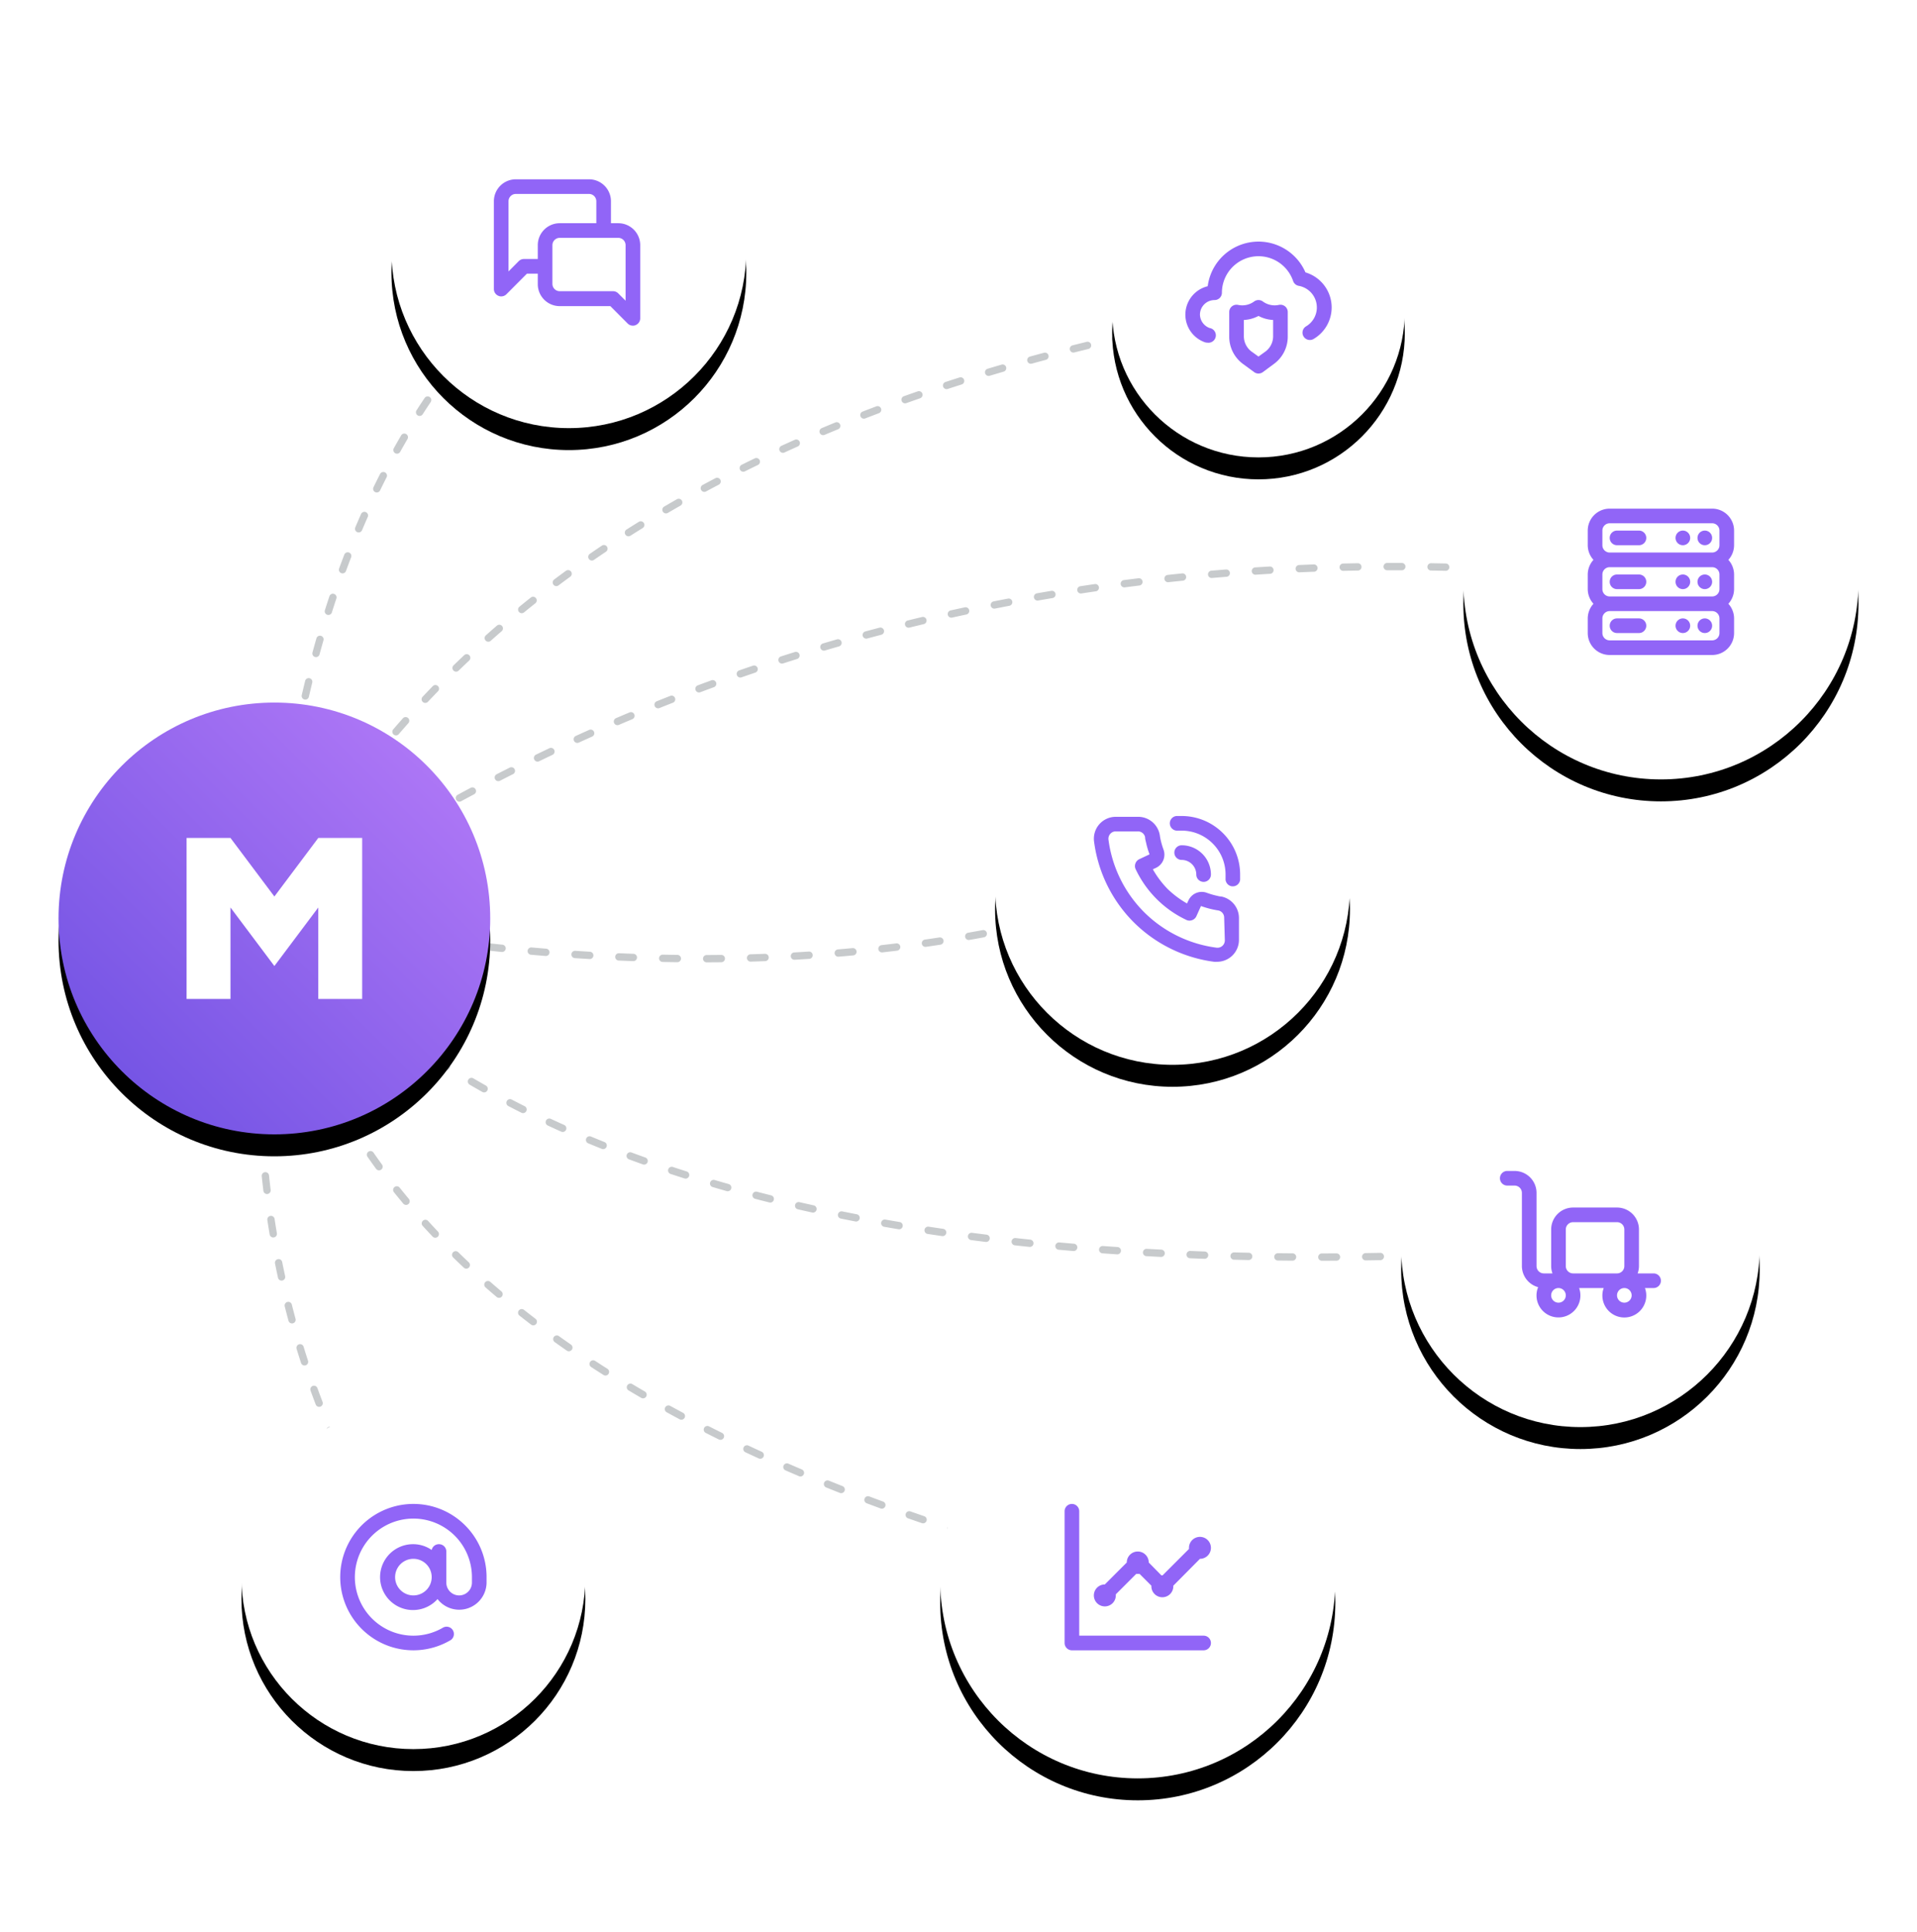 <svg xmlns="http://www.w3.org/2000/svg" xmlns:xlink="http://www.w3.org/1999/xlink" width="524" height="528"><defs><filter id="a" width="157.4%" height="157.4%" x="-28.7%" y="-22.3%" filterUnits="objectBoundingBox"><feOffset dy="6" in="SourceAlpha" result="shadowOffsetOuter1"/><feGaussianBlur in="shadowOffsetOuter1" result="shadowBlurOuter1" stdDeviation="8"/><feColorMatrix in="shadowBlurOuter1" result="shadowMatrixOuter1" values="0 0 0 0 0.188 0 0 0 0 0.212 0 0 0 0 0.302 0 0 0 0.08 0"/><feOffset in="SourceAlpha" result="shadowOffsetOuter2"/><feGaussianBlur in="shadowOffsetOuter2" result="shadowBlurOuter2" stdDeviation="2.5"/><feColorMatrix in="shadowBlurOuter2" result="shadowMatrixOuter2" values="0 0 0 0 0.188 0 0 0 0 0.212 0 0 0 0 0.302 0 0 0 0.12 0"/><feMerge><feMergeNode in="shadowMatrixOuter1"/><feMergeNode in="shadowMatrixOuter2"/></feMerge></filter><filter id="c" width="147.2%" height="147.2%" x="-23.6%" y="-18.1%" filterUnits="objectBoundingBox"><feOffset dy="6" in="SourceAlpha" result="shadowOffsetOuter1"/><feGaussianBlur in="shadowOffsetOuter1" result="shadowBlurOuter1" stdDeviation="7.5"/><feColorMatrix in="shadowBlurOuter1" result="shadowMatrixOuter1" values="0 0 0 0 0.188 0 0 0 0 0.212 0 0 0 0 0.302 0 0 0 0.08 0"/><feOffset in="SourceAlpha" result="shadowOffsetOuter2"/><feGaussianBlur in="shadowOffsetOuter2" result="shadowBlurOuter2" stdDeviation="2.5"/><feColorMatrix in="shadowBlurOuter2" result="shadowMatrixOuter2" values="0 0 0 0 0.188 0 0 0 0 0.212 0 0 0 0 0.302 0 0 0 0.12 0"/><feMerge><feMergeNode in="shadowMatrixOuter1"/><feMergeNode in="shadowMatrixOuter2"/></feMerge></filter><filter id="e" width="155.7%" height="155.7%" x="-27.8%" y="-21.6%" filterUnits="objectBoundingBox"><feOffset dy="6" in="SourceAlpha" result="shadowOffsetOuter1"/><feGaussianBlur in="shadowOffsetOuter1" result="shadowBlurOuter1" stdDeviation="8"/><feColorMatrix in="shadowBlurOuter1" result="shadowMatrixOuter1" values="0 0 0 0 0.188 0 0 0 0 0.212 0 0 0 0 0.302 0 0 0 0.08 0"/><feOffset in="SourceAlpha" result="shadowOffsetOuter2"/><feGaussianBlur in="shadowOffsetOuter2" result="shadowBlurOuter2" stdDeviation="2.5"/><feColorMatrix in="shadowBlurOuter2" result="shadowMatrixOuter2" values="0 0 0 0 0.188 0 0 0 0 0.212 0 0 0 0 0.302 0 0 0 0.12 0"/><feMerge><feMergeNode in="shadowMatrixOuter1"/><feMergeNode in="shadowMatrixOuter2"/></feMerge></filter><filter id="g" width="155.1%" height="155.1%" x="-27.6%" y="-21.4%" filterUnits="objectBoundingBox"><feOffset dy="6" in="SourceAlpha" result="shadowOffsetOuter1"/><feGaussianBlur in="shadowOffsetOuter1" result="shadowBlurOuter1" stdDeviation="8"/><feColorMatrix in="shadowBlurOuter1" result="shadowMatrixOuter1" values="0 0 0 0 0.188 0 0 0 0 0.212 0 0 0 0 0.302 0 0 0 0.08 0"/><feOffset in="SourceAlpha" result="shadowOffsetOuter2"/><feGaussianBlur in="shadowOffsetOuter2" result="shadowBlurOuter2" stdDeviation="2.5"/><feColorMatrix in="shadowBlurOuter2" result="shadowMatrixOuter2" values="0 0 0 0 0.188 0 0 0 0 0.212 0 0 0 0 0.302 0 0 0 0.12 0"/><feMerge><feMergeNode in="shadowMatrixOuter1"/><feMergeNode in="shadowMatrixOuter2"/></feMerge></filter><filter id="i" width="155.7%" height="155.7%" x="-27.8%" y="-21.6%" filterUnits="objectBoundingBox"><feOffset dy="6" in="SourceAlpha" result="shadowOffsetOuter1"/><feGaussianBlur in="shadowOffsetOuter1" result="shadowBlurOuter1" stdDeviation="8"/><feColorMatrix in="shadowBlurOuter1" result="shadowMatrixOuter1" values="0 0 0 0 0.188 0 0 0 0 0.212 0 0 0 0 0.302 0 0 0 0.08 0"/><feOffset in="SourceAlpha" result="shadowOffsetOuter2"/><feGaussianBlur in="shadowOffsetOuter2" result="shadowBlurOuter2" stdDeviation="2.5"/><feColorMatrix in="shadowBlurOuter2" result="shadowMatrixOuter2" values="0 0 0 0 0.188 0 0 0 0 0.212 0 0 0 0 0.302 0 0 0 0.12 0"/><feMerge><feMergeNode in="shadowMatrixOuter1"/><feMergeNode in="shadowMatrixOuter2"/></feMerge></filter><filter id="k" width="150%" height="150%" x="-25%" y="-19.4%" filterUnits="objectBoundingBox"><feOffset dy="6" in="SourceAlpha" result="shadowOffsetOuter1"/><feGaussianBlur in="shadowOffsetOuter1" result="shadowBlurOuter1" stdDeviation="8"/><feColorMatrix in="shadowBlurOuter1" result="shadowMatrixOuter1" values="0 0 0 0 0.188 0 0 0 0 0.212 0 0 0 0 0.302 0 0 0 0.08 0"/><feOffset in="SourceAlpha" result="shadowOffsetOuter2"/><feGaussianBlur in="shadowOffsetOuter2" result="shadowBlurOuter2" stdDeviation="2.5"/><feColorMatrix in="shadowBlurOuter2" result="shadowMatrixOuter2" values="0 0 0 0 0.188 0 0 0 0 0.212 0 0 0 0 0.302 0 0 0 0.12 0"/><feMerge><feMergeNode in="shadowMatrixOuter1"/><feMergeNode in="shadowMatrixOuter2"/></feMerge></filter><filter id="m" width="167.5%" height="167.5%" x="-33.8%" y="-26.2%" filterUnits="objectBoundingBox"><feOffset dy="6" in="SourceAlpha" result="shadowOffsetOuter1"/><feGaussianBlur in="shadowOffsetOuter1" result="shadowBlurOuter1" stdDeviation="8"/><feColorMatrix in="shadowBlurOuter1" result="shadowMatrixOuter1" values="0 0 0 0 0.188 0 0 0 0 0.212 0 0 0 0 0.302 0 0 0 0.08 0"/><feOffset in="SourceAlpha" result="shadowOffsetOuter2"/><feGaussianBlur in="shadowOffsetOuter2" result="shadowBlurOuter2" stdDeviation="2.5"/><feColorMatrix in="shadowBlurOuter2" result="shadowMatrixOuter2" values="0 0 0 0 0.188 0 0 0 0 0.212 0 0 0 0 0.302 0 0 0 0.12 0"/><feMerge><feMergeNode in="shadowMatrixOuter1"/><feMergeNode in="shadowMatrixOuter2"/></feMerge></filter><filter id="o" width="145.8%" height="145.8%" x="-22.9%" y="-17.8%" filterUnits="objectBoundingBox"><feOffset dy="6" in="SourceAlpha" result="shadowOffsetOuter1"/><feGaussianBlur in="shadowOffsetOuter1" result="shadowBlurOuter1" stdDeviation="8"/><feColorMatrix in="shadowBlurOuter1" result="shadowMatrixOuter1" values="0 0 0 0 0.188 0 0 0 0 0.212 0 0 0 0 0.302 0 0 0 0.08 0"/><feOffset in="SourceAlpha" result="shadowOffsetOuter2"/><feGaussianBlur in="shadowOffsetOuter2" result="shadowBlurOuter2" stdDeviation="2.5"/><feColorMatrix in="shadowBlurOuter2" result="shadowMatrixOuter2" values="0 0 0 0 0.188 0 0 0 0 0.212 0 0 0 0 0.302 0 0 0 0.12 0"/><feMerge><feMergeNode in="shadowMatrixOuter1"/><feMergeNode in="shadowMatrixOuter2"/></feMerge></filter><circle id="b" cx="113" cy="431" r="47"/><circle id="d" cx="311" cy="432" r="54"/><circle id="f" cx="155.5" cy="68.5" r="48.5"/><circle id="h" cx="432" cy="341" r="49"/><circle id="j" cx="320.5" cy="242.5" r="48.5"/><circle id="l" cx="454" cy="159" r="54"/><circle id="n" cx="40.769" cy="40.329" r="40"/><circle id="p" cx="75" cy="251" r="59"/><linearGradient id="q" x1="100%" x2="0%" y1="0%" y2="100%"><stop offset="0%" stop-color="#B87DF9"/><stop offset="100%" stop-color="#6A4EE1"/></linearGradient></defs><g fill="none" fill-rule="evenodd"><path fill="#C7CACC" fill-rule="nonzero" d="M73.009 249.367a353.98 353.98 0 00-.51 3.975 1 1 0 101.985.244c.161-1.315.33-2.632.507-3.953a1 1 0 00-1.982-.266zm-1.394 11.957a334.79 334.79 0 00-.37 4 1 1 0 101.992.174c.114-1.323.237-2.648.369-3.977a1 1 0 10-1.99-.197zm-.966 12.001a317.246 317.246 0 00-.223 4.003 1 1 0 101.998.098c.065-1.322.139-2.648.22-3.977a1 1 0 10-1.995-.124zm-.515 12.029a301.354 301.354 0 00-.067 4.017 1 1 0 002 .02c.013-1.327.036-2.657.067-3.99a1 1 0 00-2-.047zm-.037 12.046c.023 1.34.055 2.677.097 4.01a1 1 0 002-.062 285.156 285.156 0 01-.098-3.983 1 1 0 00-2 .035zm.463 12.042c.08 1.34.17 2.676.27 4.008a1 1 0 101.995-.15 272.667 272.667 0 01-.268-3.978 1 1 0 00-1.997.12zm.987 11.994c.14 1.334.289 2.664.448 3.99a1 1 0 101.986-.239 261.942 261.942 0 01-.445-3.96 1 1 0 00-1.99.209zm1.53 11.949c.2 1.326.412 2.648.633 3.966a1 1 0 001.973-.331c-.22-1.308-.43-2.62-.63-3.936a1 1 0 00-1.976.3zm2.09 11.871c.265 1.315.54 2.626.824 3.933a1 1 0 001.954-.426 245.786 245.786 0 01-.817-3.9 1 1 0 00-1.96.393zm2.666 11.766c.328 1.3.667 2.594 1.016 3.885a1 1 0 101.93-.522c-.346-1.28-.681-2.564-1.007-3.853a1 1 0 10-1.939.49zm3.246 11.62c.393 1.282.796 2.559 1.21 3.832a1 1 0 101.902-.619 236.84 236.84 0 01-1.2-3.799 1 1 0 10-1.912.586zm3.81 11.397c.457 1.258.924 2.513 1.402 3.763a1 1 0 101.868-.713c-.474-1.24-.937-2.484-1.39-3.732a1 1 0 10-1.88.682zm4.397 11.223c.52 1.234 1.05 2.464 1.592 3.69a1 1 0 001.83-.809 235.21 235.21 0 01-1.579-3.658 1 1 0 00-1.843.777zm4.961 10.986a239.137 239.137 0 001.776 3.603 1 1 0 101.786-.9 237.13 237.13 0 01-1.76-3.572 1 1 0 10-1.802.869zm5.514 10.729c.64 1.174 1.292 2.343 1.953 3.51a1 1 0 001.74-.988 240.884 240.884 0 01-1.938-3.48 1 1 0 00-1.755.958zm6.036 10.435c.698 1.14 1.406 2.276 2.124 3.408a1 1 0 001.689-1.07 246.464 246.464 0 01-2.107-3.382 1 1 0 00-1.706 1.044z"/><path fill="#C7CACC" fill-rule="nonzero" d="M75.497 249.581c.109-1.333.222-2.66.341-3.98a1 1 0 00-1.992-.18c-.119 1.327-.233 2.659-.343 3.998a1 1 0 101.994.162zm1.12-11.923c.142-1.327.29-2.647.44-3.96a1 1 0 10-1.986-.23c-.152 1.32-.3 2.645-.442 3.977a1 1 0 001.989.213zm1.429-11.888c.177-1.324.36-2.642.548-3.952a1 1 0 10-1.98-.284c-.19 1.317-.373 2.64-.55 3.97a1 1 0 001.982.266zm1.759-11.845c.215-1.318.437-2.629.664-3.932a1 1 0 00-1.97-.344c-.229 1.31-.451 2.628-.668 3.953a1 1 0 001.974.323zm2.117-11.785c.258-1.313.521-2.618.79-3.915a1 1 0 10-1.957-.407 360.291 360.291 0 00-.796 3.937 1 1 0 001.963.385zm2.504-11.707c.302-1.3.61-2.592.925-3.876a1 1 0 10-1.943-.476 330.813 330.813 0 00-.93 3.9 1 1 0 001.948.452zm2.918-11.592c.35-1.289.708-2.57 1.072-3.841a1 1 0 10-1.923-.55c-.366 1.28-.726 2.569-1.079 3.866a1 1 0 101.93.525zm3.372-11.478c.403-1.273.812-2.536 1.23-3.79a1 1 0 00-1.899-.63c-.42 1.263-.832 2.535-1.238 3.816a1 1 0 001.907.604zm3.859-11.323c.458-1.253.925-2.496 1.398-3.73a1 1 0 10-1.867-.716 255.386 255.386 0 00-1.41 3.758 1 1 0 001.879.688zm4.378-11.125a232.791 232.791 0 011.58-3.655 1 1 0 00-1.828-.81c-.54 1.22-1.07 2.448-1.594 3.687a1 1 0 001.842.778zm4.938-10.892a214.567 214.567 0 011.773-3.563 1 1 0 10-1.782-.907 216.569 216.569 0 00-1.79 3.596 1 1 0 101.8.874zm5.507-10.562c.65-1.163 1.308-2.315 1.975-3.455a1 1 0 10-1.726-1.01 200.857 200.857 0 00-1.995 3.49 1 1 0 101.746.975zm6.142-10.25c.72-1.121 1.448-2.23 2.186-3.326a1 1 0 00-1.659-1.117 187.606 187.606 0 00-2.21 3.361 1 1 0 001.683 1.081zm6.771-9.826c.791-1.07 1.591-2.127 2.401-3.172a1 1 0 00-1.58-1.225 176.936 176.936 0 00-2.429 3.208 1 1 0 001.608 1.189zm7.426-9.353c.862-1.01 1.733-2.009 2.615-2.994a1 1 0 00-1.49-1.334 168.88 168.88 0 00-2.647 3.03 1 1 0 001.522 1.298zm8.072-8.804c.932-.945 1.874-1.876 2.826-2.795a1 1 0 10-1.39-1.44 163.49 163.49 0 00-2.86 2.83 1 1 0 101.424 1.405zm8.695-8.184c.998-.872 2.007-1.731 3.026-2.577a1 1 0 00-1.277-1.54 160.794 160.794 0 00-3.065 2.61 1 1 0 101.316 1.507zm9.281-7.51l.31-.23a1 1 0 10-1.194-1.605l-.314.235a1 1 0 001.198 1.6z"/><path fill="#C7CACC" fill-rule="nonzero" d="M73.015 249.674c.234 1.322.483 2.638.746 3.949a1 1 0 101.96-.394c-.26-1.295-.505-2.596-.736-3.903a1 1 0 10-1.97.348zm2.516 11.8c.326 1.302.667 2.598 1.023 3.887a1 1 0 101.928-.532 165.894 165.894 0 01-1.011-3.84 1 1 0 10-1.94.486zm3.36 11.62c.421 1.277.857 2.547 1.307 3.81a1 1 0 001.884-.67 162.47 162.47 0 01-1.29-3.765 1 1 0 00-1.9.625zm4.193 11.316a163.708 163.708 0 001.58 3.697 1 1 0 101.83-.808 161.708 161.708 0 01-1.562-3.653 1 1 0 00-1.848.764zm5.021 10.993c.602 1.198 1.218 2.39 1.85 3.576a1 1 0 101.765-.941 163.606 163.606 0 01-1.827-3.533 1 1 0 10-1.788.898zm5.797 10.572a170.135 170.135 0 002.104 3.436 1 1 0 101.693-1.064c-.708-1.126-1.401-2.258-2.08-3.396a1 1 0 00-1.717 1.024zm6.551 10.158c.763 1.097 1.54 2.187 2.332 3.272a1 1 0 101.615-1.179 175.311 175.311 0 01-2.305-3.235 1 1 0 10-1.642 1.142zm7.225 9.674a187.069 187.069 0 002.548 3.117 1 1 0 001.535-1.283 185.063 185.063 0 01-2.521-3.083 1 1 0 10-1.562 1.25zm7.847 9.193c.9.99 1.812 1.973 2.738 2.95a1 1 0 001.453-1.374c-.917-.969-1.82-1.942-2.71-2.921a1 1 0 00-1.48 1.345zm8.344 8.644c.953.932 1.92 1.858 2.898 2.78a1 1 0 101.37-1.457c-.969-.913-1.926-1.83-2.87-2.753a1 1 0 10-1.398 1.43zm8.846 8.178c1.004.879 2.02 1.753 3.048 2.622a1 1 0 101.291-1.528 229.284 229.284 0 01-3.021-2.599 1 1 0 10-1.318 1.505zm9.276 7.708c1.046.825 2.103 1.646 3.17 2.462a1 1 0 001.215-1.59c-1.06-.809-2.109-1.623-3.146-2.442a1 1 0 10-1.239 1.57zm9.64 7.247c1.083.775 2.176 1.546 3.28 2.312a1 1 0 101.14-1.643 270.754 270.754 0 01-3.255-2.295 1 1 0 10-1.164 1.626zm9.957 6.807a296.9 296.9 0 003.377 2.173 1 1 0 101.07-1.69 294.89 294.89 0 01-3.354-2.158 1 1 0 00-1.093 1.675zm10.222 6.388c1.143.683 2.296 1.363 3.458 2.039a1 1 0 101.005-1.73c-1.155-.671-2.3-1.346-3.436-2.026a1 1 0 10-1.027 1.717zm10.442 5.987a351.6 351.6 0 003.523 1.912 1 1 0 00.944-1.764 349.62 349.62 0 01-3.503-1.9 1 1 0 10-.964 1.752zm10.653 5.627c1.187.602 2.383 1.2 3.587 1.796a1 1 0 00.886-1.793 380.106 380.106 0 01-3.568-1.787 1 1 0 00-.905 1.784zm10.823 5.28c1.205.566 2.417 1.128 3.638 1.686a1 1 0 10.832-1.818 412.627 412.627 0 01-3.62-1.678 1 1 0 00-.85 1.81zm10.977 4.962c1.22.53 2.447 1.058 3.682 1.583a1 1 0 10.781-1.841 447.035 447.035 0 01-3.665-1.576 1 1 0 00-.798 1.834zm11.115 4.663c1.233.5 2.474.995 3.723 1.488a1 1 0 10.734-1.86 483.43 483.43 0 01-3.707-1.482 1 1 0 00-.75 1.854zm11.091 4.33c1.246.47 2.498.937 3.758 1.4a1 1 0 10.69-1.876 521.238 521.238 0 01-3.742-1.395 1 1 0 00-.706 1.872zm11.293 4.112c1.255.44 2.517.88 3.786 1.315a1 1 0 00.65-1.892 561.149 561.149 0 01-3.772-1.31 1 1 0 00-.664 1.887zm11.385 3.867c1.264.415 2.534.827 3.81 1.237a1 1 0 10.611-1.905c-1.272-.408-2.538-.819-3.797-1.232a1 1 0 10-.624 1.9zm11.475 3.642c1.272.39 2.55.778 3.833 1.163a1 1 0 10.575-1.916c-1.28-.384-2.554-.77-3.821-1.159a1 1 0 00-.587 1.912zm11.518 3.42c1.279.366 2.563.731 3.853 1.093a1 1 0 10.541-1.925 691.385 691.385 0 01-3.842-1.091 1 1 0 10-.552 1.922zm11.587 3.219c1.285.345 2.575.688 3.87 1.029a1 1 0 10.51-1.934c-1.293-.34-2.58-.682-3.86-1.027a1 1 0 10-.52 1.932zm11.636 3.028c1.148.289 2.3.576 3.455.862a1 1 0 00.48-1.942 785.78 785.78 0 01-3.446-.86 1 1 0 10-.489 1.94z"/><path fill="#C7CACC" fill-rule="nonzero" d="M75.069 250.322a569.83 569.83 0 013.282-2.253 1 1 0 00-1.126-1.653c-1.1.75-2.198 1.503-3.294 2.262a1 1 0 001.138 1.644zm9.915-6.706c1.108-.733 2.218-1.46 3.33-2.184a1 1 0 10-1.09-1.677c-1.117.727-2.23 1.457-3.343 2.193a1 1 0 101.103 1.668zm10.073-6.505a551.932 551.932 0 013.39-2.12 1 1 0 10-1.054-1.7c-1.136.705-2.27 1.415-3.403 2.129a1 1 0 101.067 1.691zm10.202-6.278c1.139-.685 2.28-1.364 3.423-2.039a1 1 0 10-1.018-1.722c-1.146.677-2.291 1.36-3.435 2.046a1 1 0 001.03 1.715zm10.331-6.05c1.154-.66 2.31-1.313 3.466-1.962a1 1 0 10-.978-1.744 539.385 539.385 0 00-3.48 1.968 1 1 0 10.992 1.737zm10.484-5.83c1.17-.635 2.343-1.264 3.518-1.888a1 1 0 00-.94-1.766 533.201 533.201 0 00-3.53 1.895 1 1 0 10.952 1.758zm10.595-5.584c1.185-.607 2.371-1.21 3.56-1.807a1 1 0 00-.9-1.787 528 528 0 00-3.573 1.814 1 1 0 00.913 1.78zm10.728-5.345c1.2-.581 2.403-1.158 3.607-1.73a1 1 0 10-.858-1.806 523.572 523.572 0 00-3.62 1.736 1 1 0 10.87 1.8zm10.819-5.085a518.04 518.04 0 013.643-1.644 1 1 0 10-.816-1.826 520.08 520.08 0 00-3.657 1.65 1 1 0 10.83 1.82zm10.954-4.842a515.348 515.348 0 013.682-1.56 1 1 0 10-.773-1.845 517.34 517.34 0 00-3.697 1.566 1 1 0 10.788 1.839zm11.067-4.59c1.235-.494 2.47-.984 3.709-1.47a1 1 0 00-.73-1.862c-1.243.488-2.484.98-3.723 1.477a1 1 0 00.744 1.856zm11.182-4.332c1.248-.467 2.498-.93 3.75-1.387a1 1 0 00-.686-1.878c-1.257.459-2.512.923-3.765 1.391a1 1 0 10.701 1.874zm11.275-4.07c1.256-.436 2.515-.868 3.774-1.295a1 1 0 00-.642-1.894c-1.264.429-2.528.862-3.789 1.3a1 1 0 10.657 1.89zm11.367-3.803c1.269-.408 2.538-.81 3.81-1.209a1 1 0 10-.598-1.909c-1.276.4-2.551.805-3.824 1.214a1 1 0 00.612 1.904zm11.438-3.532c1.278-.379 2.557-.752 3.838-1.12a1 1 0 10-.553-1.923c-1.286.37-2.57.745-3.853 1.125a1 1 0 10.568 1.918zm11.53-3.27c1.284-.347 2.57-.69 3.858-1.029a1 1 0 10-.508-1.934c-1.293.34-2.584.684-3.873 1.034a1 1 0 00.523 1.93zm11.576-2.993c1.291-.318 2.585-.631 3.88-.94a1 1 0 10-.464-1.945c-1.3.31-2.598.624-3.894.943a1 1 0 10.478 1.942zm11.645-2.727a523.78 523.78 0 013.897-.85 1 1 0 00-.418-1.956c-1.306.28-2.61.564-3.913.854a1 1 0 00.434 1.952zm11.736-2.466a528.6 528.6 0 013.918-.762 1 1 0 10-.374-1.965c-1.313.25-2.624.505-3.933.765a1 1 0 10.389 1.962zm11.78-2.198c1.31-.23 2.623-.454 3.937-.673a1 1 0 10-.33-1.973c-1.319.22-2.636.446-3.951.676a1 1 0 00.344 1.97zm11.824-1.932c1.313-.2 2.628-.394 3.945-.584a1 1 0 00-.286-1.98c-1.322.191-2.641.387-3.96.587a1 1 0 00.301 1.977zm11.866-1.67c1.32-.17 2.64-.336 3.963-.498a1 1 0 10-.242-1.985c-1.328.162-2.654.329-3.978.5a1 1 0 10.257 1.984zm11.907-1.409c1.322-.142 2.646-.28 3.971-.412a1 1 0 00-.2-1.99c-1.33.133-2.658.271-3.985.414a1 1 0 00.214 1.988zm11.922-1.15a565.28 565.28 0 013.98-.328 1 1 0 10-.156-1.994c-1.333.105-2.665.214-3.995.328a1 1 0 00.171 1.993zm11.937-.898c1.327-.086 2.656-.167 3.986-.244a1 1 0 00-.115-1.996c-1.335.077-2.668.158-4 .244a1 1 0 00.13 1.996zm11.974-.649c1.329-.058 2.659-.112 3.99-.16a1 1 0 00-.074-2c-1.336.05-2.67.104-4.003.162a1 1 0 10.087 1.998zm11.986-.402c1.33-.031 2.66-.058 3.993-.08a1 1 0 00-.033-2c-1.337.022-2.673.05-4.007.08a1 1 0 00.047 2zm11.995-.161c1.33-.005 2.661-.005 3.994 0a1 1 0 00.007-2 611.242 611.242 0 00-4.008 0 1 1 0 00.007 2zm11.978.076c1.33.02 2.66.047 3.991.076a1 1 0 10.045-2c-1.336-.03-2.67-.055-4.004-.076a1 1 0 00-.032 2zm11.985.307c1.33.047 2.66.098 3.992.153a1 1 0 10.083-1.998 638.06 638.06 0 00-4.005-.154 1 1 0 00-.07 1.999zm11.99.535c1.327.071 2.656.147 3.987.227a1 1 0 10.12-1.996 652.65 652.65 0 00-4-.228 1 1 0 00-.107 1.997zm11.864.748c1.326.096 2.654.196 3.983.3a1 1 0 00.156-1.994 667.908 667.908 0 00-3.995-.3 1 1 0 10-.144 1.994zm11.942.97c1.324.12 2.65.243 3.977.37a1 1 0 10.191-1.99c-1.33-.129-2.66-.252-3.988-.372a1 1 0 00-.18 1.992zm11.942 1.182l3.01.33a1 1 0 10.223-1.987 700.149 700.149 0 00-3.019-.332 1 1 0 00-.214 1.989z"/><path fill="#C7CACC" fill-rule="nonzero" d="M75.384 249.967c.621-1.175 1.25-2.345 1.887-3.509a1 1 0 10-1.754-.96 274.922 274.922 0 00-1.901 3.535 1 1 0 001.768.934zm5.82-10.45c.674-1.149 1.355-2.29 2.044-3.427a1 1 0 10-1.71-1.037 270.11 270.11 0 00-2.058 3.452 1 1 0 001.725 1.012zm6.28-10.181a264.919 264.919 0 012.193-3.328 1 1 0 00-1.661-1.113 266.926 266.926 0 00-2.21 3.353 1 1 0 001.678 1.088zm6.719-9.87a263.372 263.372 0 012.344-3.228 1 1 0 10-1.61-1.187 265.37 265.37 0 00-2.361 3.253 1 1 0 101.627 1.162zm7.182-9.585c.82-1.044 1.648-2.082 2.484-3.114a1 1 0 00-1.554-1.259 265.441 265.441 0 00-2.503 3.138 1 1 0 001.573 1.235zm7.605-9.243c.866-1.005 1.74-2.004 2.622-2.997a1 1 0 10-1.495-1.328c-.889 1-1.77 2.007-2.642 3.02a1 1 0 001.515 1.305zm7.99-8.862a268.51 268.51 0 012.755-2.879 1 1 0 00-1.435-1.393c-.933.96-1.858 1.927-2.775 2.9a1 1 0 101.455 1.372zm8.392-8.514c.952-.924 1.913-1.843 2.882-2.756a1 1 0 10-1.372-1.456c-.976.92-1.944 1.846-2.903 2.777a1 1 0 101.393 1.435zm8.763-8.143c.992-.883 1.992-1.76 3-2.631a1 1 0 00-1.308-1.513 282.07 282.07 0 00-3.021 2.65 1 1 0 101.33 1.494zm9.114-7.767c1.028-.84 2.064-1.674 3.107-2.502a1 1 0 00-1.243-1.566 290.27 290.27 0 00-3.13 2.518 1 1 0 101.266 1.55zm9.424-7.377a298.04 298.04 0 013.202-2.368 1 1 0 00-1.18-1.616 300.05 300.05 0 00-3.222 2.384 1 1 0 101.2 1.6zm9.677-6.963c1.092-.754 2.19-1.502 3.297-2.245a1 1 0 00-1.115-1.66c-1.113.747-2.22 1.5-3.318 2.259a1 1 0 001.136 1.646zm9.974-6.606a322.24 322.24 0 013.381-2.119 1 1 0 00-1.051-1.7 324.264 324.264 0 00-3.403 2.131 1 1 0 001.073 1.688zm10.227-6.235a336.68 336.68 0 013.45-1.992 1 1 0 10-.989-1.738 338.67 338.67 0 00-3.47 2.003 1 1 0 001.01 1.727zm10.432-5.859c1.168-.63 2.343-1.254 3.524-1.874a1 1 0 00-.929-1.77 354.61 354.61 0 00-3.544 1.884 1 1 0 00.949 1.76zm10.637-5.503c1.186-.59 2.38-1.174 3.578-1.754a1 1 0 00-.87-1.8 372.06 372.06 0 00-3.598 1.762 1 1 0 00.89 1.792zm10.807-5.152a388.92 388.92 0 013.636-1.641 1 1 0 10-.814-1.827 390.906 390.906 0 00-3.654 1.649 1 1 0 00.832 1.819zm10.979-4.822c1.222-.515 2.45-1.025 3.683-1.53a1 1 0 10-.759-1.851c-1.24.508-2.473 1.02-3.7 1.538a1 1 0 10.776 1.843zm11.097-4.487c1.236-.48 2.477-.954 3.725-1.425a1 1 0 10-.706-1.871c-1.253.473-2.5.95-3.742 1.431a1 1 0 10.723 1.865zm11.236-4.181c1.25-.445 2.504-.887 3.764-1.324a1 1 0 00-.656-1.89c-1.265.44-2.525.883-3.78 1.33a1 1 0 10.672 1.884zm11.341-3.88c1.261-.413 2.528-.822 3.8-1.227a1 1 0 00-.607-1.906c-1.278.407-2.55.818-3.816 1.233a1 1 0 10.623 1.9zm11.43-3.589c1.27-.382 2.546-.76 3.827-1.134a1 1 0 00-.561-1.92 506.44 506.44 0 00-3.843 1.139 1 1 0 00.576 1.915zm11.522-3.317c1.28-.353 2.564-.701 3.854-1.046a1 1 0 10-.517-1.932 533.65 533.65 0 00-3.868 1.05 1 1 0 00.531 1.928zm11.603-3.057c1.287-.324 2.578-.644 3.875-.96a1 1 0 10-.475-1.944c-1.3.318-2.597.64-3.888.965a1 1 0 00.488 1.939zm11.555-2.78c1.294-.297 2.592-.59 3.895-.88a1 1 0 10-.434-1.952c-1.308.29-2.61.585-3.909.883a1 1 0 00.448 1.95zm11.695-2.562c1.3-.27 2.604-.539 3.912-.803a1 1 0 10-.396-1.96c-1.312.265-2.62.534-3.924.806a1 1 0 00.408 1.957zm11.757-2.336c1.305-.247 2.614-.49 3.927-.73a1 1 0 10-.36-1.967c-1.316.24-2.63.484-3.938.732a1 1 0 00.371 1.965zm11.808-2.12a685.07 685.07 0 013.213-.54 1 1 0 00-.326-1.973c-1.077.179-2.152.359-3.223.541a1 1 0 00.336 1.972z"/><path fill="#C7CACC" fill-rule="nonzero" d="M73.803 250.48c1.31.263 2.619.522 3.925.777a1 1 0 00.382-1.963 738.236 738.236 0 01-3.913-.774 1 1 0 00-.394 1.96zm11.799 2.268c1.319.243 2.635.48 3.949.714a1 1 0 00.35-1.97c-1.31-.232-2.623-.47-3.938-.71a1 1 0 10-.361 1.966zm11.847 2.071c1.319.22 2.635.434 3.949.644a1 1 0 00.316-1.975c-1.31-.21-2.623-.423-3.938-.642a1 1 0 00-.327 1.973zm11.864 1.86c1.325.196 2.648.387 3.969.573a1 1 0 00.28-1.98 648.51 648.51 0 01-3.957-.571 1 1 0 00-.292 1.978zm11.909 1.644c1.327.17 2.65.336 3.973.497a1 1 0 00.242-1.985c-1.318-.16-2.638-.326-3.96-.496a1 1 0 10-.255 1.984zm11.93 1.414c1.331.145 2.66.285 3.985.42a1 1 0 10.203-1.99 593.948 593.948 0 01-3.972-.418 1 1 0 00-.216 1.988zm11.98 1.178c1.334.117 2.667.23 3.996.337a1 1 0 00.16-1.994 568.302 568.302 0 01-3.982-.336 1 1 0 00-.175 1.993zm11.987.925c1.337.088 2.67.172 4.002.25a1 1 0 10.117-1.996 543.934 543.934 0 01-3.986-.25 1 1 0 10-.133 1.996zm11.99.662c1.338.059 2.672.112 4.003.16a1 1 0 00.073-1.998 520.652 520.652 0 01-3.987-.16 1 1 0 00-.088 1.998zm12.02.389c1.338.027 2.674.05 4.007.066a1 1 0 10.025-2 498.412 498.412 0 01-3.992-.066 1 1 0 00-.04 2zm12.037.102c1.34-.006 2.678-.016 4.012-.032a1 1 0 00-.025-2c-1.328.016-2.66.027-3.994.032a1 1 0 00.007 2zm12.02-.198c1.339-.04 2.674-.084 4.006-.135a1 1 0 00-.076-1.998c-1.326.05-2.656.095-3.988.134a1 1 0 00.058 1.999zm12.025-.51c1.336-.075 2.67-.156 3.999-.242a1 1 0 00-.13-1.996c-1.323.086-2.65.166-3.98.24a1 1 0 10.11 1.997zm12.007-.837c1.334-.112 2.665-.23 3.992-.353a1 1 0 10-.185-1.991c-1.321.123-2.646.24-3.974.35a1 1 0 10.167 1.994zm11.981-1.175c1.332-.15 2.66-.307 3.985-.47a1 1 0 10-.244-1.984c-1.318.161-2.64.317-3.965.466a1 1 0 10.224 1.988zm11.907-1.521c1.325-.19 2.647-.386 3.965-.588a1 1 0 10-.304-1.977 390.79 390.79 0 01-3.945.585 1 1 0 10.284 1.98zm11.88-1.887a379.19 379.19 0 003.946-.711 1 1 0 10-.365-1.966 377.22 377.22 0 01-3.925.707 1 1 0 10.344 1.97zm11.82-2.261c1.311-.273 2.619-.552 3.922-.839a1 1 0 10-.429-1.953c-1.296.285-2.596.563-3.9.834a1 1 0 10.407 1.958zm11.751-2.648c1.301-.317 2.599-.64 3.892-.97a1 1 0 00-.494-1.937c-1.286.328-2.576.649-3.87.963a1 1 0 10.472 1.944zm11.649-3.041c1.29-.36 2.576-.728 3.857-1.102a1 1 0 10-.56-1.92c-1.275.372-2.553.737-3.835 1.096a1 1 0 00.538 1.926zm11.54-3.443c1.277-.406 2.549-.818 3.817-1.237a1 1 0 10-.628-1.9c-1.26.418-2.525.828-3.794 1.23a1 1 0 00.606 1.907z"/><path fill="#C7CACC" fill-rule="nonzero" d="M73.227 250.135a185.355 185.355 0 002.593 3.086 1 1 0 101.517-1.304 183.355 183.355 0 01-2.564-3.052 1 1 0 10-1.546 1.27zm7.957 9.065c.915.977 1.842 1.945 2.78 2.905a1 1 0 101.43-1.397c-.928-.95-1.845-1.909-2.75-2.876a1 1 0 00-1.46 1.368zm8.535 8.552c.974.915 1.958 1.823 2.954 2.722a1 1 0 001.34-1.484 193.63 193.63 0 01-2.923-2.695 1 1 0 00-1.37 1.457zm9.025 7.985c1.027.854 2.064 1.7 3.113 2.54a1 1 0 101.249-1.563 202.244 202.244 0 01-3.082-2.514 1 1 0 10-1.28 1.537zm9.502 7.449c1.074.793 2.159 1.578 3.254 2.356a1 1 0 001.158-1.631c-1.085-.77-2.16-1.549-3.224-2.334a1 1 0 00-1.188 1.609zm9.876 6.878c1.116.733 2.242 1.458 3.379 2.176a1 1 0 101.068-1.69 226.284 226.284 0 01-3.35-2.158 1 1 0 00-1.097 1.672zm10.246 6.353c1.152.674 2.314 1.34 3.485 2a1 1 0 00.982-1.742 241.64 241.64 0 01-3.457-1.985 1 1 0 00-1.01 1.727zm10.568 5.841a261.16 261.16 0 003.574 1.83 1 1 0 10.898-1.787 259.164 259.164 0 01-3.547-1.816 1 1 0 00-.925 1.773zm10.803 5.328c1.21.564 2.428 1.121 3.656 1.672a1 1 0 10.818-1.825c-1.218-.547-2.428-1.1-3.63-1.66a1 1 0 10-.844 1.813zm11.037 4.86a302.45 302.45 0 003.719 1.517 1 1 0 00.743-1.857c-1.24-.496-2.471-.999-3.694-1.507a1 1 0 00-.768 1.847zm11.159 4.385c1.25.464 2.508.922 3.774 1.374a1 1 0 10.673-1.883c-1.259-.45-2.51-.905-3.752-1.366a1 1 0 10-.695 1.875zm11.36 3.982c1.263.418 2.533.83 3.811 1.236a1 1 0 00.607-1.906c-1.271-.404-2.534-.814-3.79-1.229a1 1 0 00-.628 1.9zm11.494 3.586c1.276.375 2.56.745 3.85 1.11a1 1 0 10.544-1.925 377.1 377.1 0 01-3.83-1.104 1 1 0 10-.564 1.92zm11.617 3.218c1.29.337 2.587.668 3.89.994a1 1 0 10.486-1.94 406.562 406.562 0 01-3.871-.989 1 1 0 00-.505 1.935zm11.69 2.866c1.297.298 2.6.592 3.908.88a1 1 0 10.431-1.953c-1.303-.287-2.6-.58-3.89-.876a1 1 0 10-.448 1.949zm11.759 2.539c1.304.263 2.615.523 3.932.777a1 1 0 10.38-1.963 470.673 470.673 0 01-3.916-.775 1 1 0 10-.396 1.96zm11.822 2.235c1.31.231 2.627.458 3.95.68a1 1 0 00.332-1.971 505.414 505.414 0 01-3.934-.678 1 1 0 00-.348 1.97zm11.863 1.95c1.317.2 2.639.398 3.967.59a1 1 0 10.287-1.979c-1.323-.192-2.64-.388-3.952-.588a1 1 0 00-.302 1.977zm11.906 1.684c1.32.172 2.646.34 3.977.505a1 1 0 10.245-1.985 579.743 579.743 0 01-3.963-.503 1 1 0 10-.26 1.983zm11.952 1.436c1.323.146 2.651.288 3.984.425a1 1 0 10.206-1.989 619.424 619.424 0 01-3.971-.424 1 1 0 10-.219 1.988zm11.981 1.202c1.325.12 2.654.237 3.988.35a1 1 0 10.17-1.992 660.61 660.61 0 01-3.977-.35 1 1 0 10-.18 1.992zm11.965.98c1.327.096 2.658.19 3.995.28a1 1 0 00.134-1.996c-1.333-.09-2.66-.183-3.983-.28a1 1 0 10-.146 1.995zm12.01.774c1.33.075 2.664.146 4.003.214a1 1 0 00.101-1.997 747.7 747.7 0 01-3.99-.214 1 1 0 10-.113 1.997zm11.904.575c1.33.054 2.664.105 4.002.152a1 1 0 00.071-1.998 792.863 792.863 0 01-3.992-.152 1 1 0 00-.081 1.998zm12.03.398c1.331.034 2.667.065 4.006.093a1 1 0 00.042-2c-1.336-.027-2.668-.058-3.996-.092a1 1 0 00-.052 1.999zm12.006.224c1.331.015 2.667.028 4.007.038a1 1 0 00.014-2c-1.337-.01-2.67-.023-3.998-.038a1 1 0 00-.023 2zm12.025.06a940.92 940.92 0 004.006-.015 1 1 0 00-.012-2 936.11 936.11 0 01-3.997.015 1 1 0 00.003 2zm12.003-.094c1.33-.02 2.665-.04 4.003-.065a1 1 0 10-.036-2c-1.336.025-2.667.046-3.995.065a1 1 0 00.028 2zm12.03-.242c1.331-.035 2.666-.072 4.004-.112a1 1 0 10-.06-2c-1.335.04-2.667.078-3.995.112a1 1 0 10.052 2zm11.986-.38c1.33-.05 2.664-.102 4-.157a1 1 0 00-.081-1.998c-1.335.054-2.666.106-3.994.156a1 1 0 00.075 1.999zm12.023-.514l3.998-.2a1 1 0 00-.103-1.997c-1.334.069-2.664.135-3.99.199a1 1 0 00.095 1.998zm11.99-.64c1.328-.077 2.66-.157 3.996-.24a1 1 0 10-.123-1.995c-1.333.082-2.663.162-3.99.24a1 1 0 00.117 1.996z"/><use fill="#000" filter="url(#a)" xlink:href="#b"/><use fill="#FFF" xlink:href="#b"/><use fill="#000" filter="url(#c)" xlink:href="#d"/><use fill="#FFF" xlink:href="#d"/><use fill="#000" filter="url(#e)" xlink:href="#f"/><use fill="#FFF" xlink:href="#f"/><use fill="#000" filter="url(#g)" xlink:href="#h"/><use fill="#FFF" xlink:href="#h"/><use fill="#000" filter="url(#i)" xlink:href="#j"/><use fill="#FFF" xlink:href="#j"/><use fill="#000" filter="url(#k)" xlink:href="#l"/><use fill="#FFF" xlink:href="#l"/><g transform="translate(303.23 44.671)"><use fill="#000" filter="url(#m)" xlink:href="#n"/><use fill="#FFF" xlink:href="#n"/></g><use fill="#000" filter="url(#o)" xlink:href="#p"/><use fill="url(#q)" xlink:href="#p"/><path fill="#FFF" d="M63 229l12 16 12-16h12v44H87v-25l-12 16-12-16v25H51v-44z"/><path fill="#9165F7" fill-rule="nonzero" d="M169 61h-2v-6a6 6 0 00-6-6h-20a6 6 0 00-6 6v24a2 2 0 001.24 1.84c.237.112.498.167.76.16a2 2 0 001.42-.58l5.62-5.64H147v2.88a6 6 0 006 6h13.84l4.74 4.76A2 2 0 00173 89a1.68 1.68 0 00.76-.16A2 2 0 00175 87V67a6 6 0 00-6-6zm-22 6v3.78h-3.78a2 2 0 00-1.42.58l-2.8 2.82V55a2 2 0 012-2h20a2 2 0 012 2v6h-10a6 6 0 00-6 6zm24 15.18l-2-2a2 2 0 00-1.42-.6H153a2 2 0 01-2-2V67a2 2 0 012-2h16a2 2 0 012 2v15.18zm185.84-7.74a14 14 0 00-26.72 3.78 8 8 0 00-.76 15.32c.207.064.423.098.64.1a2.025 2.025 0 00.64-4A4 4 0 01328 86a4 4 0 014-4 2 2 0 002-2 10 10 0 0119.46-3.22 2 2 0 001.56 1.34 6 6 0 012 11.06 2.007 2.007 0 002 3.48A10 10 0 00364 84a10 10 0 00-7.16-9.56zm-7.26 8.88a5.46 5.46 0 01-4.4-.94 2 2 0 00-2.36 0 5.44 5.44 0 01-4.4.94 2 2 0 00-2.42 1.94V92a9.26 9.26 0 003.68 7.4l3.14 2.3a2 2 0 002.36 0l3.14-2.32A9.2 9.2 0 00352 92v-6.74a2 2 0 00-2.42-1.94zM348 92a5.24 5.24 0 01-2 4l-2 1.44-2-1.44a5.24 5.24 0 01-2-4v-4.56a9.36 9.36 0 004-1.1 9.36 9.36 0 004 1.1V92zm112 77a2 2 0 100 4 2 2 0 000-4zm-12 0h-6a2 2 0 000 4h6a2 2 0 000-4zm18 0a2 2 0 100 4 2 2 0 000-4zm-6-12a2 2 0 100 4 2 2 0 000-4zm-12 0h-6a2 2 0 000 4h6a2 2 0 000-4zm18-12a2 2 0 100 4 2 2 0 000-4zm0 12a2 2 0 100 4 2 2 0 000-4zm8-12a6 6 0 00-6-6h-28a6 6 0 00-6 6v4a6 6 0 001.56 4 6 6 0 00-1.56 4v4a6 6 0 001.56 4 6 6 0 00-1.56 4v4a6 6 0 006 6h28a6 6 0 006-6v-4a6 6 0 00-1.56-4 6 6 0 001.56-4v-4a6 6 0 00-1.56-4 6 6 0 001.56-4v-4zm-4 28a2 2 0 01-2 2h-28a2 2 0 01-2-2v-4a2 2 0 012-2h28a2 2 0 012 2v4zm0-12a2 2 0 01-2 2h-28a2 2 0 01-2-2v-4a2 2 0 012-2h28a2 2 0 012 2v4zm0-12a2 2 0 01-2 2h-28a2 2 0 01-2-2v-4a2 2 0 012-2h28a2 2 0 012 2v4zm-10-4a2 2 0 100 4 2 2 0 000-4zm-12 0h-6a2 2 0 000 4h6a2 2 0 000-4zM333.82 245c-.44 0-.9-.14-1.34-.24-.89-.2-1.766-.46-2.62-.78a4 4 0 00-4.96 2l-.44.92a26.34 26.34 0 01-5.34-4 26.34 26.34 0 01-4-5.34l.92-.42a4 4 0 002-4.96 20.94 20.94 0 01-.78-2.64c-.1-.44-.18-.9-.24-1.34a6 6 0 00-6-4.98H305a6 6 0 00-4.48 2 6 6 0 00-1.46 4.8 38.14 38.14 0 0010.82 22 38.14 38.14 0 0022 10.82c.26.02.52.02.78 0a6 6 0 004-1.52 6 6 0 002-4.48v-6a6 6 0 00-4.84-5.84zm.98 12a2 2 0 01-.66 1.48 2 2 0 01-1.64.5 34.32 34.32 0 01-19.74-9.68 34.32 34.32 0 01-9.76-19.8 2 2 0 01.5-1.64 2 2 0 011.5-.66h6a2 2 0 012 1.56c0 .54.18 1.1.3 1.64a22 22 0 00.92 3.08l-2.8 1.32a2 2 0 00-1.04 1.12 2 2 0 000 1.52 28.98 28.98 0 0014 14 2 2 0 001.52 0 2 2 0 001.12-1.04l1.26-2.8a24.82 24.82 0 004.78 1.22 2 2 0 011.56 2l.18 6.18zM323 223h-1.4a2.007 2.007 0 00.34 4H323c6.627 0 12 5.373 12 12v1.06a2 2 0 001.82 2.16h.16a2 2 0 002-1.82V239c0-8.829-7.151-15.989-15.98-16zm4 16a2 2 0 004 0 8 8 0 00-8-8 2 2 0 000 4 4 4 0 014 4zm-25 200a3 3 0 003-3c.01-.1.01-.2 0-.3l5.58-5.58h.92l3.22 3.22v.16a3 3 0 006 0v-.16L328 426a3 3 0 10-3-3c-.01.1-.01.2 0 .3l-7.22 7.22h-.32L314 427a3 3 0 00-6 0l-6 6a3 3 0 000 6zm27 8h-34v-34a2 2 0 00-4 0v36a2 2 0 002 2h36a2 2 0 000-4zm123-99h-4.36a6 6 0 00.36-2v-10a6 6 0 00-6-6h-12a6 6 0 00-6 6v10a6 6 0 00.36 2H422a2 2 0 01-2-2v-20a6 6 0 00-6-6h-2a2 2 0 000 4h2a2 2 0 012 2v20a6 6 0 004.44 5.76 6 6 0 1011.2.24h6.72a6 6 0 1011.28 0H452a2 2 0 000-4zm-26 8a2 2 0 110-4 2 2 0 010 4zm4-8a2 2 0 01-2-2v-10a2 2 0 012-2h12a2 2 0 012 2v10a2 2 0 01-2 2h-12zm14 8a2 2 0 110-4 2 2 0 010 4zm-331 55a20 20 0 1010 37.32 2 2 0 10-2-3.46 16 16 0 118-13.86v1.5a3.5 3.5 0 11-7 0V424a2 2 0 00-2-2 2 2 0 00-2 1.58 8.9 8.9 0 00-5-1.58 9 9 0 106.6 15 7.48 7.48 0 0013.4-4.5V431c0-11.046-8.954-20-20-20zm0 25a5 5 0 110-10 5 5 0 010 10z"/></g></svg>